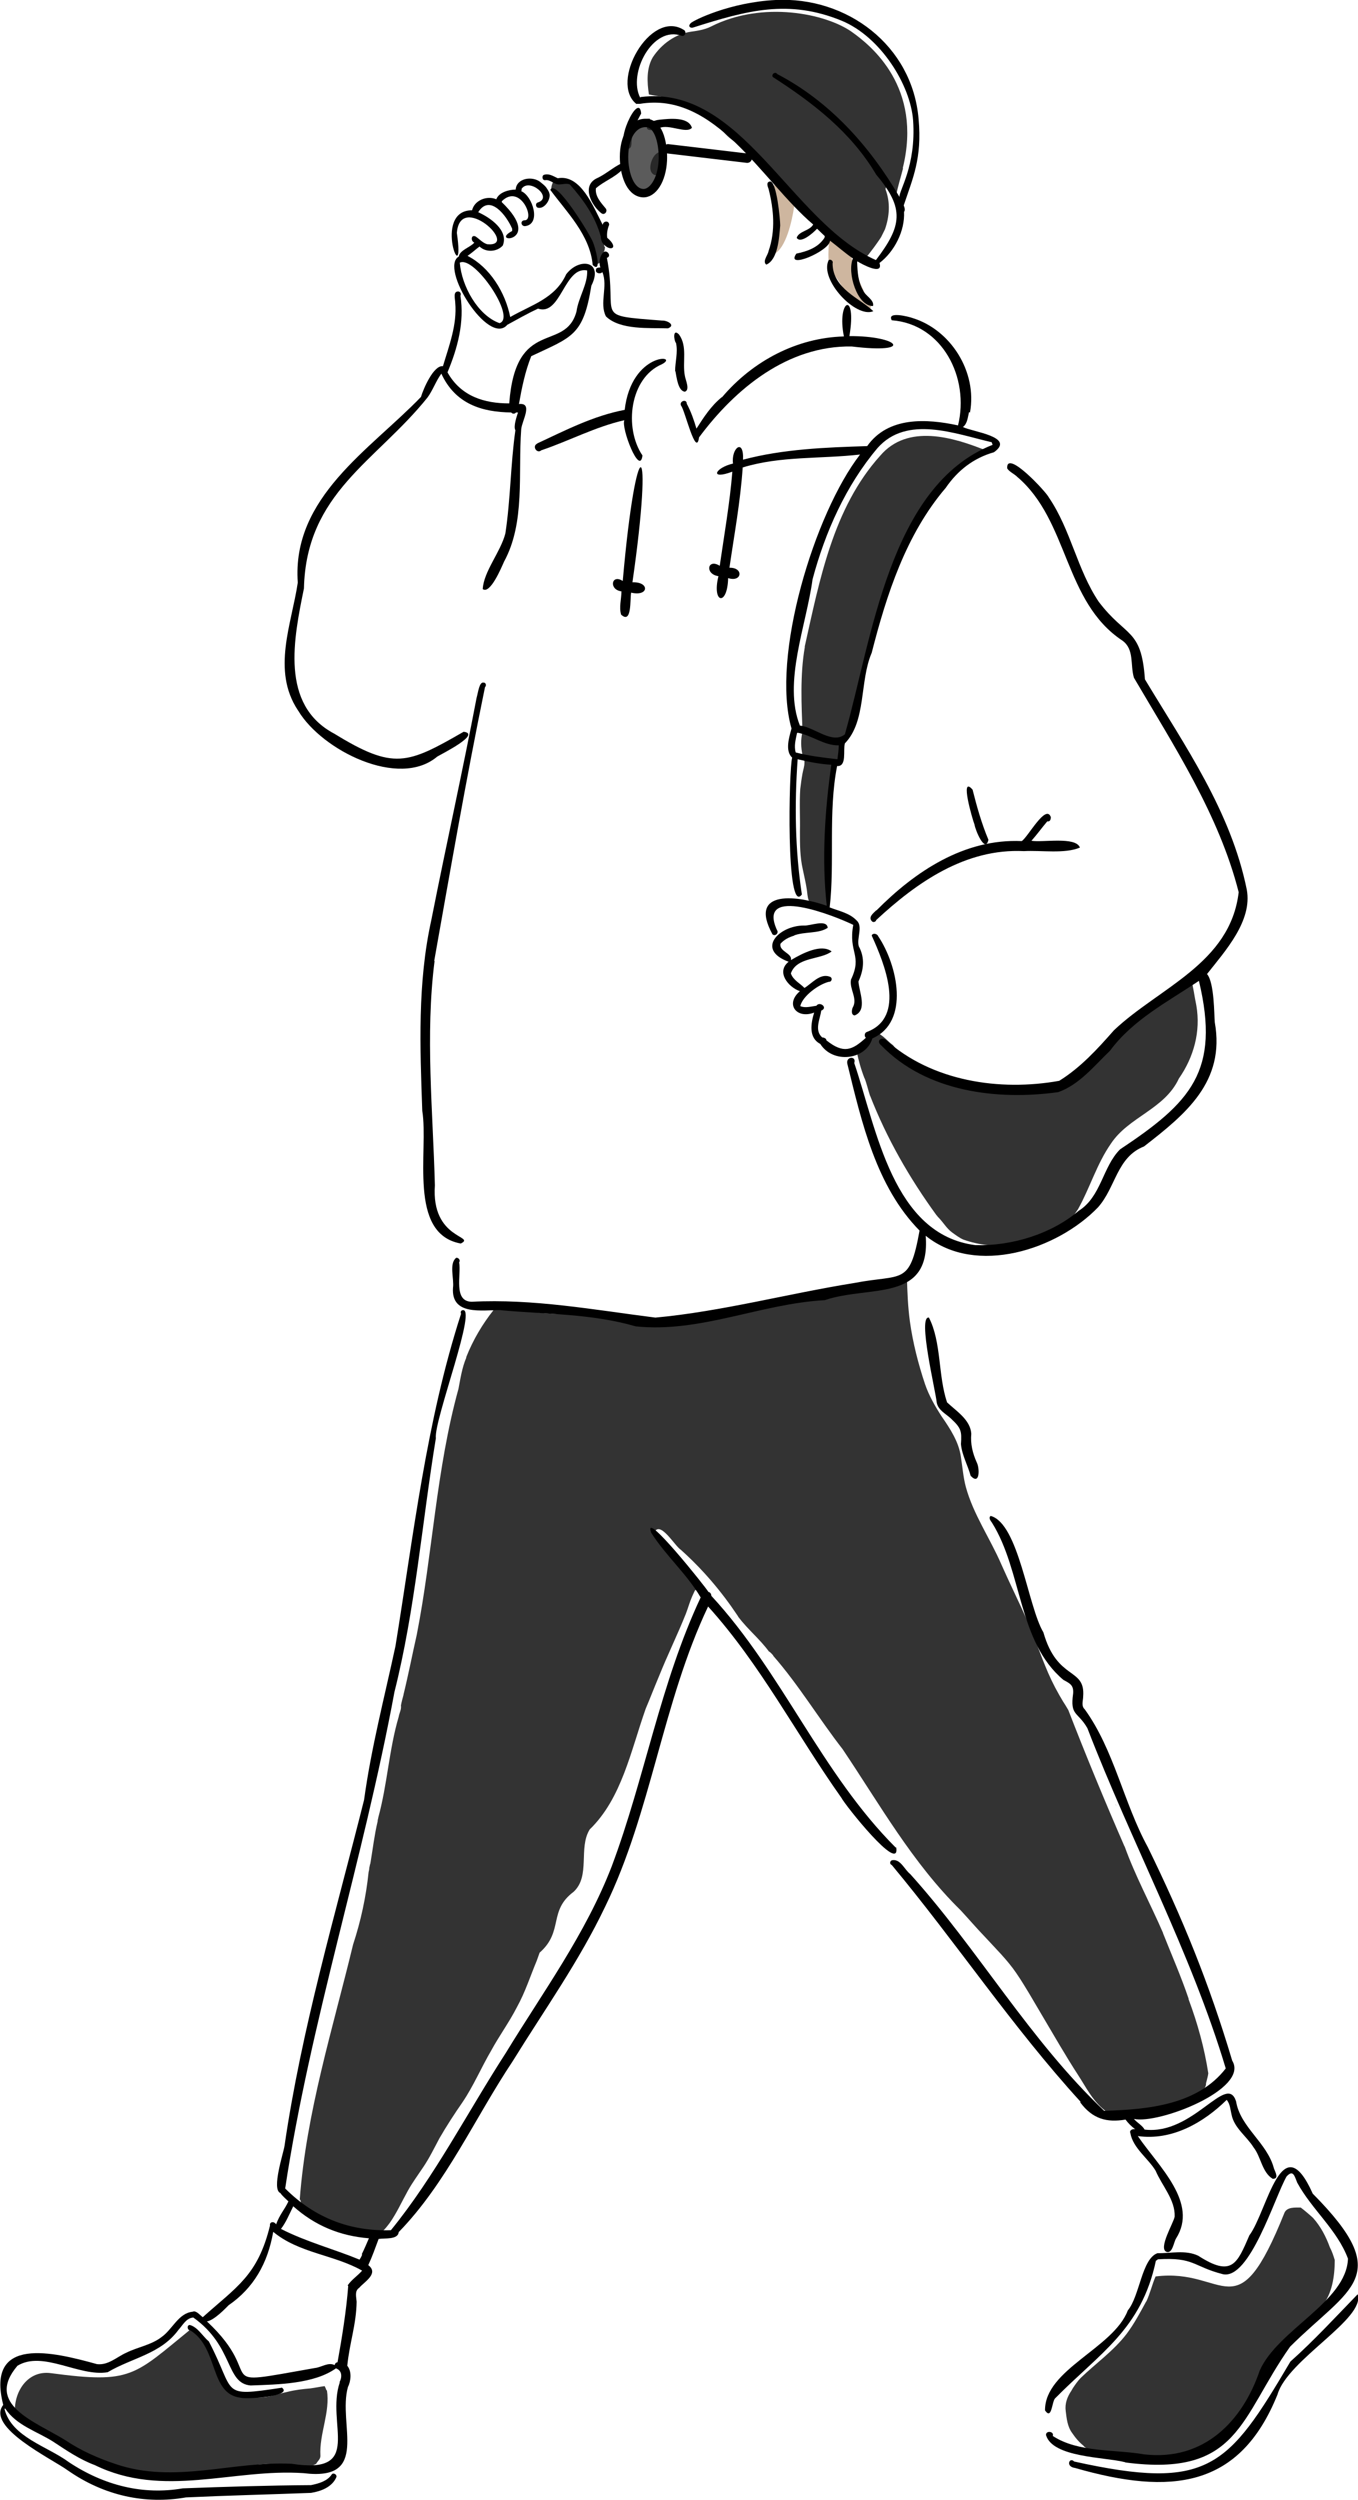 <?xml version="1.0" encoding="UTF-8"?>
<svg xmlns="http://www.w3.org/2000/svg" viewBox="0 0 42 77.28">
  <defs>
    <style>
      .cls-1, .cls-2 {
        fill: #333;
      }

      .cls-3 {
        fill: #ceb69f;
      }

      .cls-4 {
        stroke-linecap: round;
        stroke-linejoin: round;
        stroke-width: .29px;
      }

      .cls-4, .cls-5 {
        fill: none;
        stroke: #000;
      }

      .cls-2 {
        mix-blend-mode: multiply;
        opacity: .8;
      }

      .cls-5 {
        stroke-miterlimit: 10;
        stroke-width: .26px;
      }

      .cls-6 {
        isolation: isolate;
      }
    </style>
  </defs>
  <g class="cls-6">
    <g id="_レイヤー_2" data-name="レイヤー 2">
      <g id="illust">
        <g>
          <g>
            <g>
              <polygon class="cls-1" points="20.41 47.65 20.41 47.66 20.41 47.66 20.41 47.65"/>
              <path class="cls-1" d="m9.28,67.58s0,0,0-.01c0,0,0,0,0,.01Z"/>
              <path class="cls-1" d="m26.21,54.26s0,0,0,0c0,0,0,0,0,0Z"/>
              <path class="cls-1" d="m11.7,56.18s0,0,0,0c0,0,0,0,0,0Z"/>
              <path class="cls-1" d="m37.37,64.09c-.12-.78-.33-1.54-.61-2.29,0,0,0,0,0,.01,0,0,0-.02,0-.03,0,0,0,0,0,0,0,0,0,0,0,0,0,0,0,0,0,0,0,0,0,0,0,0,0,0,0,0,0,0,0,0,0,0,0,0h0s0,0,0,0c0,0,0,0,0,0,0,0,0,0,0,0h0c-.23-.68-.52-1.34-.79-2.02,0,0,0,0,0,0,0,0,0,0,0-.01h0s0,0,0,0c0,0,0,0,0,0,0,0,0,0,0,0h0s0,0,0,0c0,0,0,0,0,0-.39-.9-.86-1.76-1.19-2.68,0,0,0,0,0,.01-.61-1.4-1.19-2.8-1.74-4.22-.05-.09-.11-.18-.16-.26-.17-.28-.33-.58-.46-.88-.23-.53-.41-1.07-.64-1.6-.26-.59-.55-1.17-.81-1.76-.35-.81-.87-1.55-1.1-2.4-.08-.3-.1-.6-.15-.91-.06-.47-.33-.88-.6-1.27-.2-.31-.39-.64-.51-.99-.21-.63-.38-1.29-.47-1.95-.06-.45-.08-.9-.09-1.36-.74-.02-1.48.37-2.18.34-.22.02-.45.04-.67.11,0,0,0,0,0,0-.24.05-.48.12-.72.18-.45.1-.9.21-1.35.31-.48.1-.97.19-1.45.27-.32.05-.64.07-.96.11-.54.07-1.08.09-1.63.02-.29-.03-.58-.12-.88-.15-.38-.05-.76-.04-1.13-.06-.6-.04-1.21-.13-1.81-.12-.35.44-.64.93-.85,1.46,0,0,0,0,0,0,0,0,0,.02,0,.02-.13.31-.18.64-.24.96h0c-.69,2.49-.8,5.1-1.29,7.6h0c-.14.62-.26,1.24-.41,1.85h0s0,0,0,.01h0c-.03.11-.06.22-.08.33.02.12-.05.23-.07.35,0,0,0,0,0,0,0,0,0,0,0,0-.3,1.02-.35,2.09-.63,3.11h0s0,0,0,0c0,0,0,0,0,0,0,.03-.02.07-.02.1h0s0,.01,0,.02c0,0,0,0,0,0-.1.42-.15.85-.22,1.27,0,0,0,0,0-.01,0,.03-.01.06-.02.09,0,0,0,0,0-.01,0,.04-.02.08-.02.12,0,0,0,0,0-.01,0,.04-.01.08-.02.12h0c-.08.77-.24,1.51-.48,2.24,0,0,0,0,0,0h0c-.63,2.61-1.45,5.19-1.65,7.89h.02c.08.49.82.75,1.24.81.14.03.25.05.39.13.18.08.37.14.56.15.27.04.43-.19.57-.37.22-.31.38-.67.57-1.01.14-.25.31-.48.47-.72.19-.28.34-.59.5-.89.22-.38.46-.75.71-1.11.34-.5.58-1.07.89-1.6.25-.46.56-.88.8-1.35.25-.45.41-.95.61-1.43.03-.08.06-.17.09-.25.75-.66.26-1.29,1.05-1.88.53-.49.14-1.36.5-1.93.99-.96,1.27-2.43,1.73-3.73.14-.33.27-.67.41-1,.26-.65.57-1.28.83-1.93.07-.18.12-.37.2-.55.02-.04.04-.09.06-.13.02-.03.02-.07.06-.06,0-.02.01-.04.03-.06-.2-.25-.38-.51-.59-.76,0,0,0,0,0,.01-.2-.24-.39-.49-.6-.73-.13,0-.13-.16-.13-.25.19-.35.62.42.82.55,0,0,0,0,0,0,0,0,0,0,0,0,0,0,0,0,0,0,0,0,0,0,0,0,.67.6,1.25,1.28,1.75,2.03h0s0,0,0,0h0s0,0,0,0h0s0,0,0,0c0,0,0,0,0,0,0,0,0,0,0,0,0,0,0,0,0,0h0s.02.03.03.05c0,0,0,0,0,0,0,0,0,0,0,0,0,0,0,0,0,0,0,0,0,0,0,0,.29.38.66.68.94,1.06.06.03.1.09.14.13,0,0,0,0-.01-.01,0,0,0,.01.01.02,0,0,0,0-.01-.01.79.9,1.41,1.94,2.15,2.89h0s0,0,0,0c0,0,0,0,0,0,1.15,1.71,2.16,3.52,3.65,4.98.25.27.49.55.74.81.34.37.7.72.98,1.13.28.41.52.84.77,1.26.38.64.75,1.29,1.16,1.92.22.34.41.72.73,1,.1.09.22.18.36.2.12.02.24-.01.36-.04.15-.04.29-.08.44-.12.04.1.14.09.22.07.31.09,1.86-.44,1.83-.88h0s.01-.05.02-.08c0,0,0,0,0,0,.02-.08.04-.15.05-.23,0,0,0,0,0,.01,0,0,0-.02,0-.02Z"/>
              <path class="cls-1" d="m15.04,40.81s0,0,0-.01c0,0,0,0,0,.01Z"/>
              <path class="cls-1" d="m12.89,50.55s0,0,0-.01c0,0,0,0,0,.01Z"/>
              <polygon class="cls-1" points="35.95 59.75 35.96 59.75 35.95 59.75 35.95 59.75"/>
              <path class="cls-1" d="m34.53,55.83s-.02-.04-.03-.06c0,.02.02.04.03.06,0,0,0,0,0,0Z"/>
              <path class="cls-1" d="m22.85,49.99s0,0,0,0c0,0,0,0,0,0Z"/>
              <polygon class="cls-1" points="21.05 47.9 21.05 47.9 21.05 47.9 21.05 47.9"/>
              <polygon class="cls-1" points="12.04 54.18 12.04 54.18 12.04 54.18 12.04 54.18"/>
              <path class="cls-1" d="m14.43,41.97s0,0,0,0c0,0,0,0,0,0Z"/>
              <path class="cls-1" d="m10.91,60.1s0,0,0,0c0,0,0,0,0,0Z"/>
            </g>
            <g>
              <path class="cls-1" d="m.9,73.51s0,0,0,0c0,0,0,0,0,0Z"/>
              <path class="cls-1" d="m.48,74.22s0,0,0-.01c0,0,0,0,0,.01Z"/>
              <path class="cls-1" d="m10.1,73.9s-.03-.09-.06-.14c-.15.02-.29.05-.44.07-.24.02-.49.05-.72.11-.29.06-.57.18-.88.17-.19-.02-.39-.06-.57-.13-.17-.06-.32-.17-.43-.32-.07-.09-.14-.19-.18-.29-.09-.2-.13-.42-.22-.63-.06-.15-.18-.27-.28-.39-.12-.13-.24-.27-.38-.38-.01.01-.03.02-.04.03-1.77,1.44-1.83,1.69-4.32,1.36,0,0,0,0,0,0-.71-.1-1.15.55-1.12,1.22.02.01.07.15.09.15.03.02.07.05.1.07.08.06.17.12.26.17.21.11.43.23.64.33.21.1.43.2.63.32.2.11.4.24.6.35.31.15.62.26.94.36.31.09.62.12.93.16.21.02.41.04.62.04.19,0,.37-.02.56-.03.34,0,.66-.08.98-.14.23-.04.46-.05.69-.09.28-.04.55-.12.84-.1.16.02.33.06.49.09.33.05.67.06.95-.1.04-.08.13-.14.13-.24,0,0,0,0,0,0-.04-.7.31-1.34.2-2.04Z"/>
              <path class="cls-1" d="m1.57,72.87s-.05-.01-.06-.01c0,0,0,.01,0,.02.02,0,.05,0,.07,0Z"/>
              <path class="cls-1" d="m39.64,68.56s0,0,0-.01c0,0,0,0,0,.01Z"/>
              <path class="cls-1" d="m35.91,70.32s0,0,.01,0c0,0,0,0-.01,0Z"/>
              <path class="cls-1" d="m41.28,69.86c-.04-.13-.08-.26-.15-.39,0,0,0,0,0,0,0,0,0,0,0,0h0s0,0,0,0h0s0,0,0,0c0,0,0,0,0,0h0s0,0,0,0c0,0,0,0,0,0,0,0,0,0,0,0,0,0,0,0,0,0-.12-.33-.28-.64-.52-.91h0c-.12-.11-.25-.22-.38-.32-.18,0-.41-.02-.5.15,0,0,0,0,0,0-1.5,3.75-1.8,1.7-3.99,1.98-.11.25-.17.53-.29.78,0,0,0,0,0-.01-.19.35-.37.69-.61,1.01,0,0,0,0,0,0-.4.52-.94.9-1.41,1.35-.1.1-.18.22-.26.34,0,0,0,0,0,0,0,0,0,.01-.01.02,0,0,0,0,0,0h0s0,0,0,0c0,0,0,0,0,0h0s0,0,0,0c0,0,0,0,0,0,0,0,0,0,0,0,0,0,0,0,0,0,0,0,0,0,0,0,0,0,0,0,0,0h0s-.01.02-.02.03c0,0,0,0,0,0,0,0,0,0,0,0,0,0,0,0,0,0,0,0,0,.02-.01.02,0,0,0,0,0,0,0,0,0,0,0,0,0,0,0,0,0,0-.12.18-.2.39-.17.61,0,0,0,0,0,0,0,0,0,0,0,.01.03.23.05.48.2.68,0,0,0,0,0,0,0,0,0,0,0,0h0c.1.15.22.29.36.4,0,0,0,0-.01,0,.2.18.46.24.71.28.51.09,1.01,0,1.51.02.4,0,.79,0,1.18-.07.24-.03.48-.08.66-.25.3-.27.52-.62.75-.95.14-.21.3-.4.43-.62.15-.25.29-.51.41-.77.05-.11.11-.22.16-.33.33-.67,1.24-1,1.56-1.63.32-.37.4-.93.4-1.41Zm-8.16,4.03s0,0,0,0c0,0,0,0,0,0Zm0,0s0,0,0,0c0,0,0,0,0,0Zm0,0s0,0,0,0h0s0,0,0,0Z"/>
              <path class="cls-1" d="m39.73,68.37s0,0,0,0c0,0,0,0,0,0Z"/>
              <polygon class="cls-1" points="32.95 74.51 32.95 74.51 32.95 74.51 32.95 74.51"/>
              <path class="cls-1" d="m41.13,69.48s0,0,0,0c0,0,0,0,0,0Z"/>
              <path class="cls-1" d="m33.16,75.21s0,0,0,0c0,0,0,0,0,0Z"/>
              <polygon class="cls-1" points="32.96 74.21 32.96 74.21 32.96 74.2 32.96 74.21"/>
              <polygon class="cls-1" points="32.96 74.19 32.96 74.19 32.96 74.19 32.96 74.19"/>
              <path class="cls-1" d="m33.16,73.84s0,0,0,0c0,0,0,0,0,0Z"/>
              <polygon class="cls-1" points="33.16 73.84 33.16 73.84 33.16 73.84 33.16 73.84"/>
              <polygon class="cls-1" points="33.17 73.83 33.17 73.83 33.16 73.83 33.17 73.83"/>
              <polygon class="cls-1" points="33.16 73.83 33.16 73.83 33.16 73.83 33.16 73.83"/>
            </g>
            <g>
              <path class="cls-1" d="m27.91,35.96s0,0,0-.01c0,0,0,0,0,.01Z"/>
              <path class="cls-1" d="m37.03,31.95s0,.01,0,.02c0,0,0-.01,0-.02Z"/>
              <path class="cls-1" d="m37,31.08c-.06-.28-.09-.57-.17-.85-.17.03-.25.22-.38.31-.15.1-.33.16-.49.25-.23.12-.44.26-.62.43-.36.31-.59.74-.93,1.05-.18.15-.38.27-.55.43-.23.21-.44.45-.71.61-.14.09-.3.15-.45.22-.13.05-.25.11-.39.15-.39.11-.8.13-1.2.07-.23-.04-.45-.12-.67-.18-.21-.06-.43-.09-.65-.14-.16-.04-.32-.11-.48-.15-.2-.06-.41-.1-.62-.16-.43-.14-.6-.17-.88-.57-.06-.08-.12-.16-.19-.24-.11-.08-.2-.18-.31-.27-.1-.07-.19-.15-.3-.18-.12.24-.3.46-.52.62.06.29.14.58.25.86,0,0,0,0,0-.01.07.18.11.37.17.55,0,0,0-.01,0-.02,0,0,0,.02,0,.03,0,0,0-.01,0-.02.51,1.31,1.22,2.55,2.05,3.69,0,0,0,0-.01-.01.02.02.04.04.05.06,0,0,0,0,0,0,.01.01.02.02.03.03,0,0,0,0-.01-.01.15.15.26.35.43.47.11.08.23.17.35.22.48.17,1,.23,1.5.14.57-.08,1.15-.23,1.62-.58.17-.14.3-.32.42-.5.37-.66.58-1.4,1.02-2.03,0,0,0,0,0,0,.55-.83,1.66-1.06,2.1-2.01.46-.66.68-1.45.54-2.26Z"/>
              <path class="cls-1" d="m34.55,35.12s0,0,0,0c0,0,0,0,0,0Z"/>
              <path class="cls-1" d="m34.55,35.12s0,0,0,0c0,0,0,0,0,0Z"/>
              <path class="cls-1" d="m37.04,31.8s0,0,0,.01c0,0,0,0,0-.01Z"/>
              <path class="cls-1" d="m27.24,34.75s0,0,0,0t0,0Z"/>
              <path class="cls-1" d="m26.69,20.81c.12-.5.23-1,.38-1.49.11-.43.23-.85.39-1.27.09-.24.21-.45.33-.67.1-.2.2-.41.28-.62.07-.17.11-.36.2-.53.22-.42.52-.79.8-1.17.11-.14.22-.3.34-.44.16-.16.33-.31.52-.42.19-.1.41-.16.6-.26-1.05-.43-2.46-.85-3.31.15h0s0,0,0,0c-1.45,1.61-1.87,3.83-2.33,5.89,0,0,0,0,0,0,0,0,0,.02,0,.03,0,0,0,0,0,0,0,0,0,0,0,0h0c-.15.86-.1,1.8-.07,2.61-.06.24-.05.49,0,.72.02.08.07.15.06.24,0,.11-.04.22-.06.33-.03.16-.05.32-.07.48-.03.44,0,.87-.01,1.31,0,.4,0,.79.09,1.18.04.2.09.4.12.6.02.12.02.24.06.35.03.05.08.08.13.1.06.02.13.04.2.06.14.04.25.1.3-.09.04-.16.04-.33.04-.5.01-.3-.04-.61-.07-.91-.04-.47-.07-.95-.03-1.42.01-.2.05-.4.08-.6.03-.19.04-.37.07-.56.02-.1.04-.2.11-.27.04-.06.11-.09.15-.15.06-.08.07-.19.07-.29,0-.12-.02-.24-.03-.36.19.05.54-.7.36-.81-.02-.21.09-.39.14-.59.06-.21.11-.43.15-.64Z"/>
              <polygon class="cls-1" points="24.89 19.96 24.89 19.96 24.89 19.95 24.89 19.96"/>
              <path class="cls-1" d="m27.21,14.1s0,0,0,0c0,0,0,0,0,0Z"/>
              <path class="cls-1" d="m27.21,14.1s0,0,0,0c0,0,0,0,0,0Z"/>
              <path class="cls-1" d="m27.81,13.55s0,0,0,0c0,0,0,0,0,0Z"/>
            </g>
            <g>
              <path class="cls-1" d="m27.63,5.84s0,0,0,0c0,0,0,0,0,0Z"/>
              <path class="cls-1" d="m27.63,5.82s0,0,0,0c0,0,0,0,0,0Z"/>
              <path class="cls-1" d="m28.11,4.67s0,0,0,0c0,0,0,0,0,0Z"/>
              <path class="cls-1" d="m27.84,5.55s0,0,0,0c0,0,0,0,0,0Z"/>
              <path class="cls-1" d="m18.61,8.09s0,0,0,0c0,0,0,0,0,0Z"/>
              <polygon class="cls-1" points="18.63 8.07 18.63 8.07 18.63 8.08 18.63 8.07"/>
              <path class="cls-1" d="m27.93,5.2s0,0,0,0c-.07.28-.16.55-.21.83,0,0-.01,0-.02.01,0,0,0,0,0,0-.02-.07-.04-.13-.07-.2,0-.16-.26-.14-.24.02.15.4.12.83-.02,1.23-.04.08-.08.16-.12.24-.07.11-.15.22-.23.33-.05.07-.11.14-.16.21-.04.04-.07.09-.13.1-.09,0-.17-.06-.25-.1-.16-.09-.3-.21-.43-.34-.12-.11-.24-.24-.37-.34-.17-.13-.35-.23-.51-.37-.26-.25-.43-.59-.73-.79-.12-.08-.25-.17-.35-.28-.12-.14-.23-.29-.35-.43-.18-.24-.4-.45-.62-.65-.17-.16-.38-.26-.56-.41-.17-.14-.3-.34-.48-.47-.13-.1-.28-.18-.42-.27-.18-.11-.36-.23-.55-.34-.21-.15-.79-.2-1.04-.26-.06-.38-.08-.81.12-1.15.27-.41.7-.72,1.18-.79.21-.03.42-.06.62-.16,1.6-.81,3.56-.4,4.36.17.59.42,2.19,1.7,1.57,4.21Z"/>
              <path class="cls-1" d="m18.71,7.63s0,.1-.03.14c-.02.04-.03.07-.04.11-.03.2.03.18-.16.28-.03-.14-.09-.27-.14-.4-.1-.24-.23-.47-.37-.69-.09-.16-.15-.33-.24-.48-.18-.29-.4-.56-.68-.75,0-.07.02-.15.06-.22.02,0,.11-.04.13-.02.05.01.11.01.16,0,.06,0,.12-.02.17-.01.05.01.1.05.14.09.08.07.15.15.22.23.06.07.12.13.17.2.14.21.25.44.34.68.09.28.23.54.25.83Z"/>
            </g>
            <g>
              <path class="cls-3" d="m24.51,6.25s0-.02,0-.03c-.19-.16-.38-.33-.56-.51-.21.35.02.94-.01,1.36,0,.11-.04.3.1.32-.04.12-.25.38-.1.46.37-.17.56-1.04.62-1.46.04-.06,0-.13-.05-.15Z"/>
              <path class="cls-3" d="m26.95,9.47c-.26-.51-.51-1.02-.63-1.59-.06-.05-.13-.09-.19-.14,0,0-.01,0-.02,0,0,0,0-.02,0-.03-.05-.04-.1-.08-.16-.12,0,0,0,0-.01,0-.08-.11-.23-.16-.3-.28,0,.36-.07.74.06,1.08.27.26.41.67.7.93.01,0,.02-.02.03-.03.1.15.46.52.51.16Z"/>
              <path class="cls-3" d="m25.99,8.78s0,0,0,0c0,0,0,0,0,0Z"/>
              <path class="cls-3" d="m26,8.81s0,0,0,0c0,0,0,0,0,.01,0,0,0,0,0-.01,0,0,0,0,0,0Z"/>
              <polygon class="cls-3" points="25.99 8.79 25.99 8.79 25.99 8.79 25.99 8.79"/>
            </g>
            <g>
              <path d="m18.6,6.59c.09.08.21-.06.13-.15-.14-.17-.33-.37-.3-.62.25-.22.58-.33.82-.58.1-.03.07-.19-.03-.19-.27.13-.49.34-.78.47-.46.24-.14.85.17,1.08Z"/>
              <path d="m20.89,11.48c.04.2.08.6.29.63.17-.06.02-.36,0-.5-.08-.42.09-.9-.18-1.27-.19-.2-.17.16-.09.27.06.29-.03.58-.03.86Z"/>
              <path d="m23.77,7.76c-.02.13-.2.32-.07.42.36-.15.4-.84.43-1.21,0-.19-.11-1.39-.32-1.36-.12.02-.07.15-.04.23.16.62.22,1.3,0,1.92Z"/>
              <path d="m25.63,8.04c-.3.6.84,1.81,1.38,1.58-.41-.4-1.26-.69-1.26-1.48.03-.07-.06-.14-.12-.1Z"/>
              <path d="m9.23,21.98c.73,1.21,3.1,2.41,4.29,1.41.13-.08,1.38-.7.82-.77-1.74,1-2.16,1.19-4,.06-1.69-.89-1.25-2.96-.94-4.49.07-2.96,2.23-3.92,3.82-5.9.17-.23.26-.51.43-.74.43.94,1.26,1.19,2.16,1.2.04.05.11.05.15,0,.02,0,.04,0,.06,0-.03.1-.15.43-.08.55-.15,1.05-.15,2.15-.31,3.19-.15.58-.67,1.17-.7,1.72.23.17.58-.67.66-.85.66-1.21.43-2.72.53-4.09.02-.26.38-.83-.07-.78.09-.51.19-1,.38-1.48,1.27-.6,1.61-.63,1.86-2.18.39-.77-.38-.88-.78-.35-.34.75-1.07.94-1.73,1.32-.15-.76-.63-1.54-1.32-1.89.13-.09.24-.19.37-.29.2.19.54.17.72-.03.19-.47-.4-.87-.76-1.03.36-.58.88.11,1.05.51,0,.02,0,.05,0,.07-.74.39,1,.38-.32-.89,0,0,0-.02,0-.03.58-.57,1.06.62.69.59-.13.02-.09.19.03.18.51-.06.23-.94-.12-1.08.01-.02.02-.04.01-.07.24-.36.99.27.5.42-.07.02-.07.13,0,.16.19.05.37-.2.37-.38,0,0,0,0,0,0,0-.07-.03-.13-.07-.19,0,0,0,0,0,0-.01-.02-.03-.04-.04-.06,0,0,0,0,0,0-.04-.05-.1-.1-.15-.14,0,0,0,0,0,0-.25-.23-.77-.15-.79.21-.2,0-.52.08-.6.3-.28-.12-.67.02-.75.34-1.26,0-.19,2.62-.47.7.1-1.29,1.96.44.94.35-.14-.04-.24-.16-.36-.24-.14-.07-.16.14-.04.19-.13.15-.45.23-.48.43-.61.34.92,2.79,1.5,2.11.31-.17.63-.35.95-.5.71.24.81-1.32,1.52-1.18.02.43-.27.83-.33,1.27-.35,1.28-1.88.16-2.08,2.84-.76,0-1.49-.21-1.91-.96.31-.74.53-1.55.4-2.37.03-.05,0-.13-.07-.13-.17,0-.09.24-.09.35.06.68-.19,1.32-.38,1.96-.29-.04-.61.71-.68.95-1.57,1.63-4,3.1-3.81,5.74-.19,1.28-.81,2.71,0,3.94Zm6.22-11.99c-.67-.24-1.17-1.14-1.23-1.87.45-.23,1.76,1.7,1.23,1.87Z"/>
              <path d="m22.32,12.28c-.33.27-.55.61-.78.97-.08-.27-.17-.53-.3-.77,0-.17-.26-.07-.17.07.11.13.46,1.62.55.97,1.13-1.52,2.75-2.84,4.72-2.81,1.96.24,1.47-.33-.07-.32.24-1.43-.4-1.13-.17.01-1.46.04-2.82.76-3.77,1.88Z"/>
              <path d="m30,12.75c.23-1.26-.6-2.56-1.78-2.92-.11-.04-.8-.22-.64.07,1.57.12,2.41,1.78,2.05,3.25-.97-.21-2.16-.28-2.81.64-1.28.04-2.6.09-3.84.42.03-.68-.37-.36-.31.12-.56.13-.74.52-.02.25-.08.98-.25,1.94-.39,2.91-.38-.24-.47.26-.04.32-.21.85.28.94.3.06.43.14.49-.33.04-.32.15-1.03.34-2.05.41-3.1,1.17-.36,2.42-.26,3.63-.4-1.41,1.82-2.76,6.25-2.12,8.47-.07.26-.21.69.02.9-.1.32-.2,4.91.3,4.23-.21-1.38-.23-2.79-.13-4.18.34.08.69.15,1.04.17-.2,1.44-.3,2.92-.14,4.36-.84-.3-2.46-.55-1.68.88.08.08.21-.04.14-.13-.64-1.41,1.81-.43,2.36-.16-.16.86.29.93-.07,1.69-.06.29.22.59.05.87-.03.08-.05.22.06.24.41-.16.14-.73.12-1.05.16-.35.21-.72.01-1.09-.07-.25.14-.62-.07-.8-.22-.23-.55-.29-.83-.4.16-1.36-.05-2.95.23-4.37.31.02.18-.49.24-.7.67-.69.45-1.92.83-2.8.46-1.8,1.06-3.66,2.29-5.1.37-.54.86-.92,1.49-1.1.68-.48-.67-.63-.96-.78.14-.1.15-.3.19-.46Zm-4.1,10.72c-.43-.05-.87-.1-1.29-.21-.06-.2,0-.4.04-.6,0,0,.01,0,.02-.01.44.08.82.4,1.27.39,0,.14-.02.28-.04.43Zm4.77-9.8s.02.05.03.08c-3.2,1.26-3.74,6.05-4.57,8.95-.39.32-.95-.23-1.39-.27-.53-1.33.2-3.1.39-4.52.39-1.46,1.03-2.9,2.01-4.06.91-1.03,2.4-.44,3.53-.18Z"/>
              <path d="m20.29,4.76c-.15.12-.29.56-.04.65.25.06.43-.97.04-.65Z"/>
              <path d="m20.4,3.7c-.46.04-.58.48-.01.26.29-.14.84.19,1.01-.01-.11-.35-.7-.28-1-.25Z"/>
              <path d="m19.2,18.99c.35.34.28-.48.32-.67.55.13.58-.34.04-.32.67-4.64.12-4.83-.3-.04-.35-.23-.44.27-.04.32,0,.24-.08.49-.01.72Z"/>
              <path d="m13.43,29.7c.5-2.81.99-5.64,1.57-8.46.05-.04.03-.14-.04-.14-.14-.03-.17.3-.22.47-.44,2.31-.95,4.59-1.4,6.87-.43,1.94-.35,3.93-.28,5.9.2,1.23-.46,3.8,1.19,4.1.49-.24-.92-.12-.8-1.8-.06-2.29-.3-4.65-.01-6.93Z"/>
              <path d="m24.55,28.92c.33-.13.77-.05,1.05-.24-.03-.28-.55-.05-.74-.07-.76,0-1.5.74-.47,1.12-.39.31-.02.78.35.91-.47.4-.1.87.44.66-.1.33-.18.78.19.97.39.62,1.41.5,1.61-.17,1.17-.51.78-2.27.18-3.16-.03-.08-.17-.11-.2-.02.39.86,1.08,2.52-.15,2.98-.07.02-.09.13-.03.18-.43.39-.69.5-1.22.08,0-.06-.08-.09-.13-.09-.25-.22-.07-.56-.03-.83.22-.09-.05-.3-.15-.15-.16.02-.35.08-.5.01.08-.32.57-.67.88-.75.1.01.13-.13.03-.16-.3-.11-.55.21-.78.35-.13-.14-.35-.24-.42-.45.18-.52.94-.42,1.26-.68-.32-.24-.89.05-1.26.27.06-.21-.38-.27-.32-.51.12-.13.26-.2.43-.25Z"/>
              <path d="m27.1,28.14c-.09.09-.27.22-.12.35.04.03.11,0,.12-.05,1.25-1.16,2.76-2.22,4.57-2.13.54-.03,1.26.09,1.73-.11-.13-.35-1.16-.15-1.5-.21.17-.19.32-.4.49-.6.09.02.11-.07.11-.13-.15-.43-.71.62-.9.74-1.78-.08-3.3.94-4.49,2.14Z"/>
              <path d="m30.14,25.49c.02.16.33.91.43.47-.21-.5-.36-1.03-.49-1.55-.41-.47,0,.93.06,1.08Z"/>
              <path d="m16.62,13.71c-.18.08-.01.33.12.21.86-.29,1.68-.73,2.57-.93-.11.23.48,1.75.56,1.09-.58-.86-.39-2.4.6-2.82.58-.3-.94-.39-1.15,1.41-.96.18-1.83.63-2.71,1.04Z"/>
              <path d="m31.46,14.74c1.6,1.36,1.44,3.86,3.25,5.06.38.27.24.75.36,1.15,1.23,2.1,2.63,4.23,3.24,6.63-.26,2.21-2.47,2.95-3.86,4.27-.51.58-1.03,1.15-1.69,1.56-1.83.33-3.94.02-5.37-1.27-.15-.1-.29.05-.14.17,1.4,1.45,3.6,1.71,5.48,1.45.65-.23,1.11-.81,1.6-1.28.71-.96,1.78-1.51,2.75-2.16.67,2.8-.26,3.76-2.44,5.21-.54.54-.58,1.46-1.28,1.9-.85.72-2.07,1.09-3.19,1.06-2.56-.32-3.06-3.6-3.75-5.63.08-.23-.28-.21-.21.04.44,1.79.89,3.78,2.23,5.14-.31,1.72-.52,1.33-2.02,1.62-2.06.33-4.1.88-6.15,1.07-1.89-.24-3.79-.59-5.68-.49-.58-.01-.32-.83-.39-1.22.05-.06-.02-.15-.09-.14-.23.18-.06.65-.1.93-.06.87.91.68,1.46.69,1.4.13,2.81.1,4.19.5,1.99.21,3.86-.7,5.85-.81,1.37-.47,3.28.09,3.12-1.99,1.56,1.26,4.08.42,5.33-.88.55-.62.58-1.55,1.42-1.88,1.29-1,2.52-2,2.19-3.84-.02-.21-.01-1.23-.24-1.49.56-.71,1.41-1.64,1.23-2.61-.49-2.42-1.91-4.44-3.15-6.5-.11-1.59-.58-1.28-1.43-2.4-.67-1-.86-2.22-1.54-3.22-.07-.16-1.33-1.52-1.29-.9.08.12.23.17.33.28Z"/>
              <polygon points="33.36 37.42 33.36 37.42 33.36 37.42 33.36 37.42"/>
              <path d="m30.03,45.63c.28.29.27-.25.18-.42-.13-.29-.2-.58-.17-.89-.03-.43-.45-.69-.75-.97-.28-.83-.17-1.86-.56-2.62,0,0,0,0,0,0-.36-.07.21,2.28.24,2.62.04.24.28.35.44.5.31.29.34.38.31.79.03.34.21.65.3.98Z"/>
              <path d="m27.7,57.11c-2.3-2.3-3.5-5.4-5.7-7.78,0-.05-.03-.11-.09-.12-.07-.13-2.05-2.61-1.77-1.83.45.71,1.1,1.27,1.53,2-1.25,2.66-1.73,5.59-2.75,8.31-.81,2.1-2.13,3.89-3.27,5.76-1.19,1.84-2.2,3.82-3.56,5.49-1.23.04-2.34-.36-3.27-1.29.78-5.16,2.41-10.12,3.38-15.35.64-2.54.85-5.21,1.28-7.84-.07-.55,1.34-4.19.8-3.95-.03.02-.04.06-.02.1-1.08,3.34-1.47,6.84-2.03,10.28-.34,1.58-.75,3.14-.97,4.75-.9,3.58-1.93,7.06-2.46,10.69-.03.22-.41,1.35-.13,1.46.07.1.17.18.25.26-.11.24-.28.42-.38.71-.07-.11-.21-.08-.19.04-.38,1.54-1.02,1.88-2.08,2.83-.09-.07-.21-.22-.31-.17-.44.04-.63.55-.96.78-.32.25-.74.31-1.1.49-.29.13-.55.39-.9.35-1.34-.37-3.45-.9-2.9,1.26-.54.69,1.49,1.66,1.99,2.02,1.13.79,2.4,1.06,3.66.84,1.28-.06,2.57-.09,3.87-.14.31-.05.65-.18.78-.48.04-.08-.09-.16-.14-.09-.14.21-.4.28-.64.33-1.33.01-2.65.05-3.97.1-1.21.21-2.42-.08-3.52-.81-.66-.49-1.77-.77-1.99-1.64,0,0,.01-.02.02-.02.35.53.99.71,1.49,1.03.41.27.82.55,1.28.72,2.12,1.04,4.28.1,6.46.25,2.08.26,1.05-1.51,1.37-2.66.09-.18.13-.48-.02-.66.07-.7.28-1.28.29-1.98-.01-.15-.07-.33.08-.43.15-.18.62-.44.28-.7.12-.26.22-.54.32-.81.18-.03.6.03.62-.21,1.47-1.51,2.35-3.52,3.53-5.29.97-1.57,2.05-3.08,2.86-4.78,1.42-2.91,1.77-6.3,3.18-9.27,1.62,1.79,2.73,3.95,4.12,5.91.11.22,1.82,2.37,1.7,1.54Zm-17.19,16.53c-.44,1.29.77,2.87-1.49,2.52-1.83-.09-3.62.63-5.44.01-.54-.18-1.07-.41-1.56-.74-.94-.58-2.5-1.1-1.48-2.3.79-.48,1.91.35,2.79.2.76-.45,1.64-.56,2.19-1.31.13-.14.24-.37.46-.38,1.26.9.99,2.03,1.77,2.1.86-.03,1.97-.05,2.64-.53.2.07.19.28.11.43Zm.26-2.98c-.06.78-.19,1.58-.33,2.36-.05.01-.08.04-.09.09-.2-.1-.41.07-.61.09,0,0,0,0,0,0-3.39.6-1.41.36-3.34-1.44.23-.04.57-.4.67-.5.77-.53,1.21-1.29,1.38-2.27.79.66,1.89.71,2.75,1.2-.14.16-.33.28-.45.46Zm.43-.97c-.01.05-.05.11-.08.16-.8-.33-1.65-.55-2.43-.95.16-.21.25-.44.38-.7.67.6,1.45.92,2.34.99-.07.16-.14.33-.22.49Z"/>
              <path d="m33.41,64.99c.38.51.82.63,1.4.53.08.11.18.21.3.3-.08-.02-.19.03-.15.12.08.46.55.78.78,1.16.2.47.61.9.59,1.42-.03.19-.52.99-.25,1.09.18.06.22-.29.29-.41.71-1.11-.54-2.23-1.18-3.17,1.06.15,2.04-.42,2.75-1.12.11.14.11.3.15.46.08.41.47.67.68,1.01.23.29.26.77.59.97.21.01.08-.21.04-.32-.21-.8-1.04-1.27-1.17-2.07-.29-.91-1.32,1.05-2.83.87-.07-.13-.23-.21-.33-.33.76.17,3.58-.92,3.04-1.8-.72-2.41-1.53-4.39-2.61-6.6-.75-1.37-1.04-3-1.95-4.26-.12-.11-.05-.27-.05-.4.07-.91-.8-.47-1.23-1.98-.48-.8-.76-3.36-1.63-3.6-.08.06,0,.15.04.21.94,1.5.8,3.68,2.21,4.86.21.11.32.17.3.42-.1.7.14.55.44,1.07,1.36,3.53,3.2,6.92,4.28,10.52-.87,1.12-2.38,1.27-3.76,1.31-2.31-2.19-3.89-4.98-6-7.32-.17-.13-.29-.45-.53-.43-.1,0-.12.12-.04.15,1.99,2.39,3.73,5.01,5.84,7.32Z"/>
              <path d="m8.71,73.81c-1.93.29-1.4.19-2.25-1.43-.19-.16-.35-.45-.59-.51-.1,0-.08.17.02.17.88.55.58,1.97,1.56,2.08.17.05,1.65-.04,1.26-.32Z"/>
              <path d="m34.81,76.12c3.52.46,3.54-1.39,5.09-3.58,1.85-1.84,3.26-2.15.7-4.73-.96-2.15-1.4.54-1.96,1.29-.38.88-.54,1.3-1.58.63-.4-.19-.85-.07-1.26-.08-.49.17-.55,1.33-.92,1.77-.44,1.17-2.57,1.82-2.56,3.09.21.31.21-.26.31-.37,1.39-1.41,2.67-2.13,3.12-4.26.02,0,.04-.02.06-.04,1.13-.07,1.08.22,2.01.46.83.18,1.6-2.37,1.97-3.02.21-.23.25,0,.33.19.45.83,1.24,1.46,1.57,2.35-.05,1.34-2.17,2.19-2.73,3.46-.53,1.56-1.72,2.8-3.57,2.59-.91-.16-2.04-.05-2.83-.57.05-.14-.21-.18-.21-.03.2.7,1.81.68,2.44.84Z"/>
              <path d="m41.98,70.93c-.64.66-1.35,1.43-2.07,2.07-1.93,3.27-2.53,4.01-6.69,3.09-.14-.15-.28.16.03.2,2.96.85,5.09.63,6.26-2.27.31-1.08,2.73-2.34,2.48-3.1Z"/>
              <path d="m19.43,4.6c.13-.02.09-.19.11-.29.02-.29.15-.55.29-.8-.06-.73-.9,1.04-.4,1.09Z"/>
              <path d="m19.69,3.21s.07,0,.1,0c2.35-.39,3.76,2.37,5.36,3.73-.11.2-.44.2-.51.41.12.2.52-.16.63-.28.08.08.16.15.24.23,0,.01-.01.03-.01.05-.2.31-.54.42-.87.49-.36.51,1.03-.08,1.04-.4.24.18.46.38.71.55-.19.43.13,1.48.62,1.47.05-.19-.25-.32-.31-.49-.15-.26-.17-.56-.18-.86,0,0,0-.02.01-.03.14.09.81.45.68.05.46-.35.79-.99.76-1.58.04-.05.02-.13-.01-.2.28-.84.57-1.45.46-2.67C28.22,1.4,26.19-.11,23.99,0c-1.42.07-2.54.63-2.62.71-.11.1-.02.17.07.14,1.67-.53,2.95-.88,4.59-.21,1.21.5,2.13,1.99,2.21,3.08.1,1.42-.45,2.19-.42,2.37-.93-1.59-2.17-2.96-3.78-3.8-.06-.09-.19,0-.14.09,1.23.79,2.42,1.7,3.2,3.02.89,1.05.79,1.59-.01,2.64-2.63-1.16-4.15-5.44-7.28-5.04,0,0,0,.01-.01.02-.39-.75.39-2.25,1.29-1.91.11.02.15-.15.05-.19-1.03-.64-2.31,1.64-1.45,2.3Z"/>
              <path d="m15.65,7.34s0,0,0,0h0Z"/>
              <path d="m18.33,8.19c.31.3.07-.58.01-.7-.06-.19-1.16-2-1.32-1.62,0,0,0,0,0,0,.49.67,1.23,1.39,1.31,2.32Z"/>
              <path d="m16.86,5.57c.16-.03.29.15.45.13.1,0,.21-.04.31,0,.42.47.79.99.96,1.61,0,.07.02.13.05.19,0,0,0,0,0,0,.21.3.55.19.15-.15-.02-.13.01-.28.06-.4,0-.14-.18-.13-.2,0,0,0,0,0,0,0,0,0,0,0,0,0-.29-.56-.68-1.57-1.39-1.44-.13-.06-.26-.15-.41-.11-.09.01-.08.17.01.17Z"/>
              <path d="m18.44,8.32c-.06.12.13.17.19.09.18.44-.1.96.11,1.37.44.43,1.35.35,1.92.37.25-.1-.03-.25-.18-.24-2.19-.17-1.35-.06-1.71-1.94.16-.05,0-.27-.11-.17-.11.11-.15.32-.09.47-.05,0-.11,0-.14.05Z"/>
            </g>
          </g>
          <g>
            <g>
              <path class="cls-2" d="m19.97,3.8c-.43,0-.67.48-.67,1.05,0,.51.18,1.08.57,1.12.31.03.6-.39.63-1.01.02-.43-.09-1.16-.53-1.16Z"/>
              <path class="cls-5" d="m19.97,3.8c-.43,0-.67.48-.67,1.05,0,.51.18,1.08.57,1.12.31.03.6-.39.63-1.01.02-.43-.09-1.16-.53-1.16Z"/>
            </g>
            <line class="cls-4" x1="20.66" y1="4.6" x2="23.11" y2="4.89"/>
          </g>
        </g>
      </g>
    </g>
  </g>
</svg>